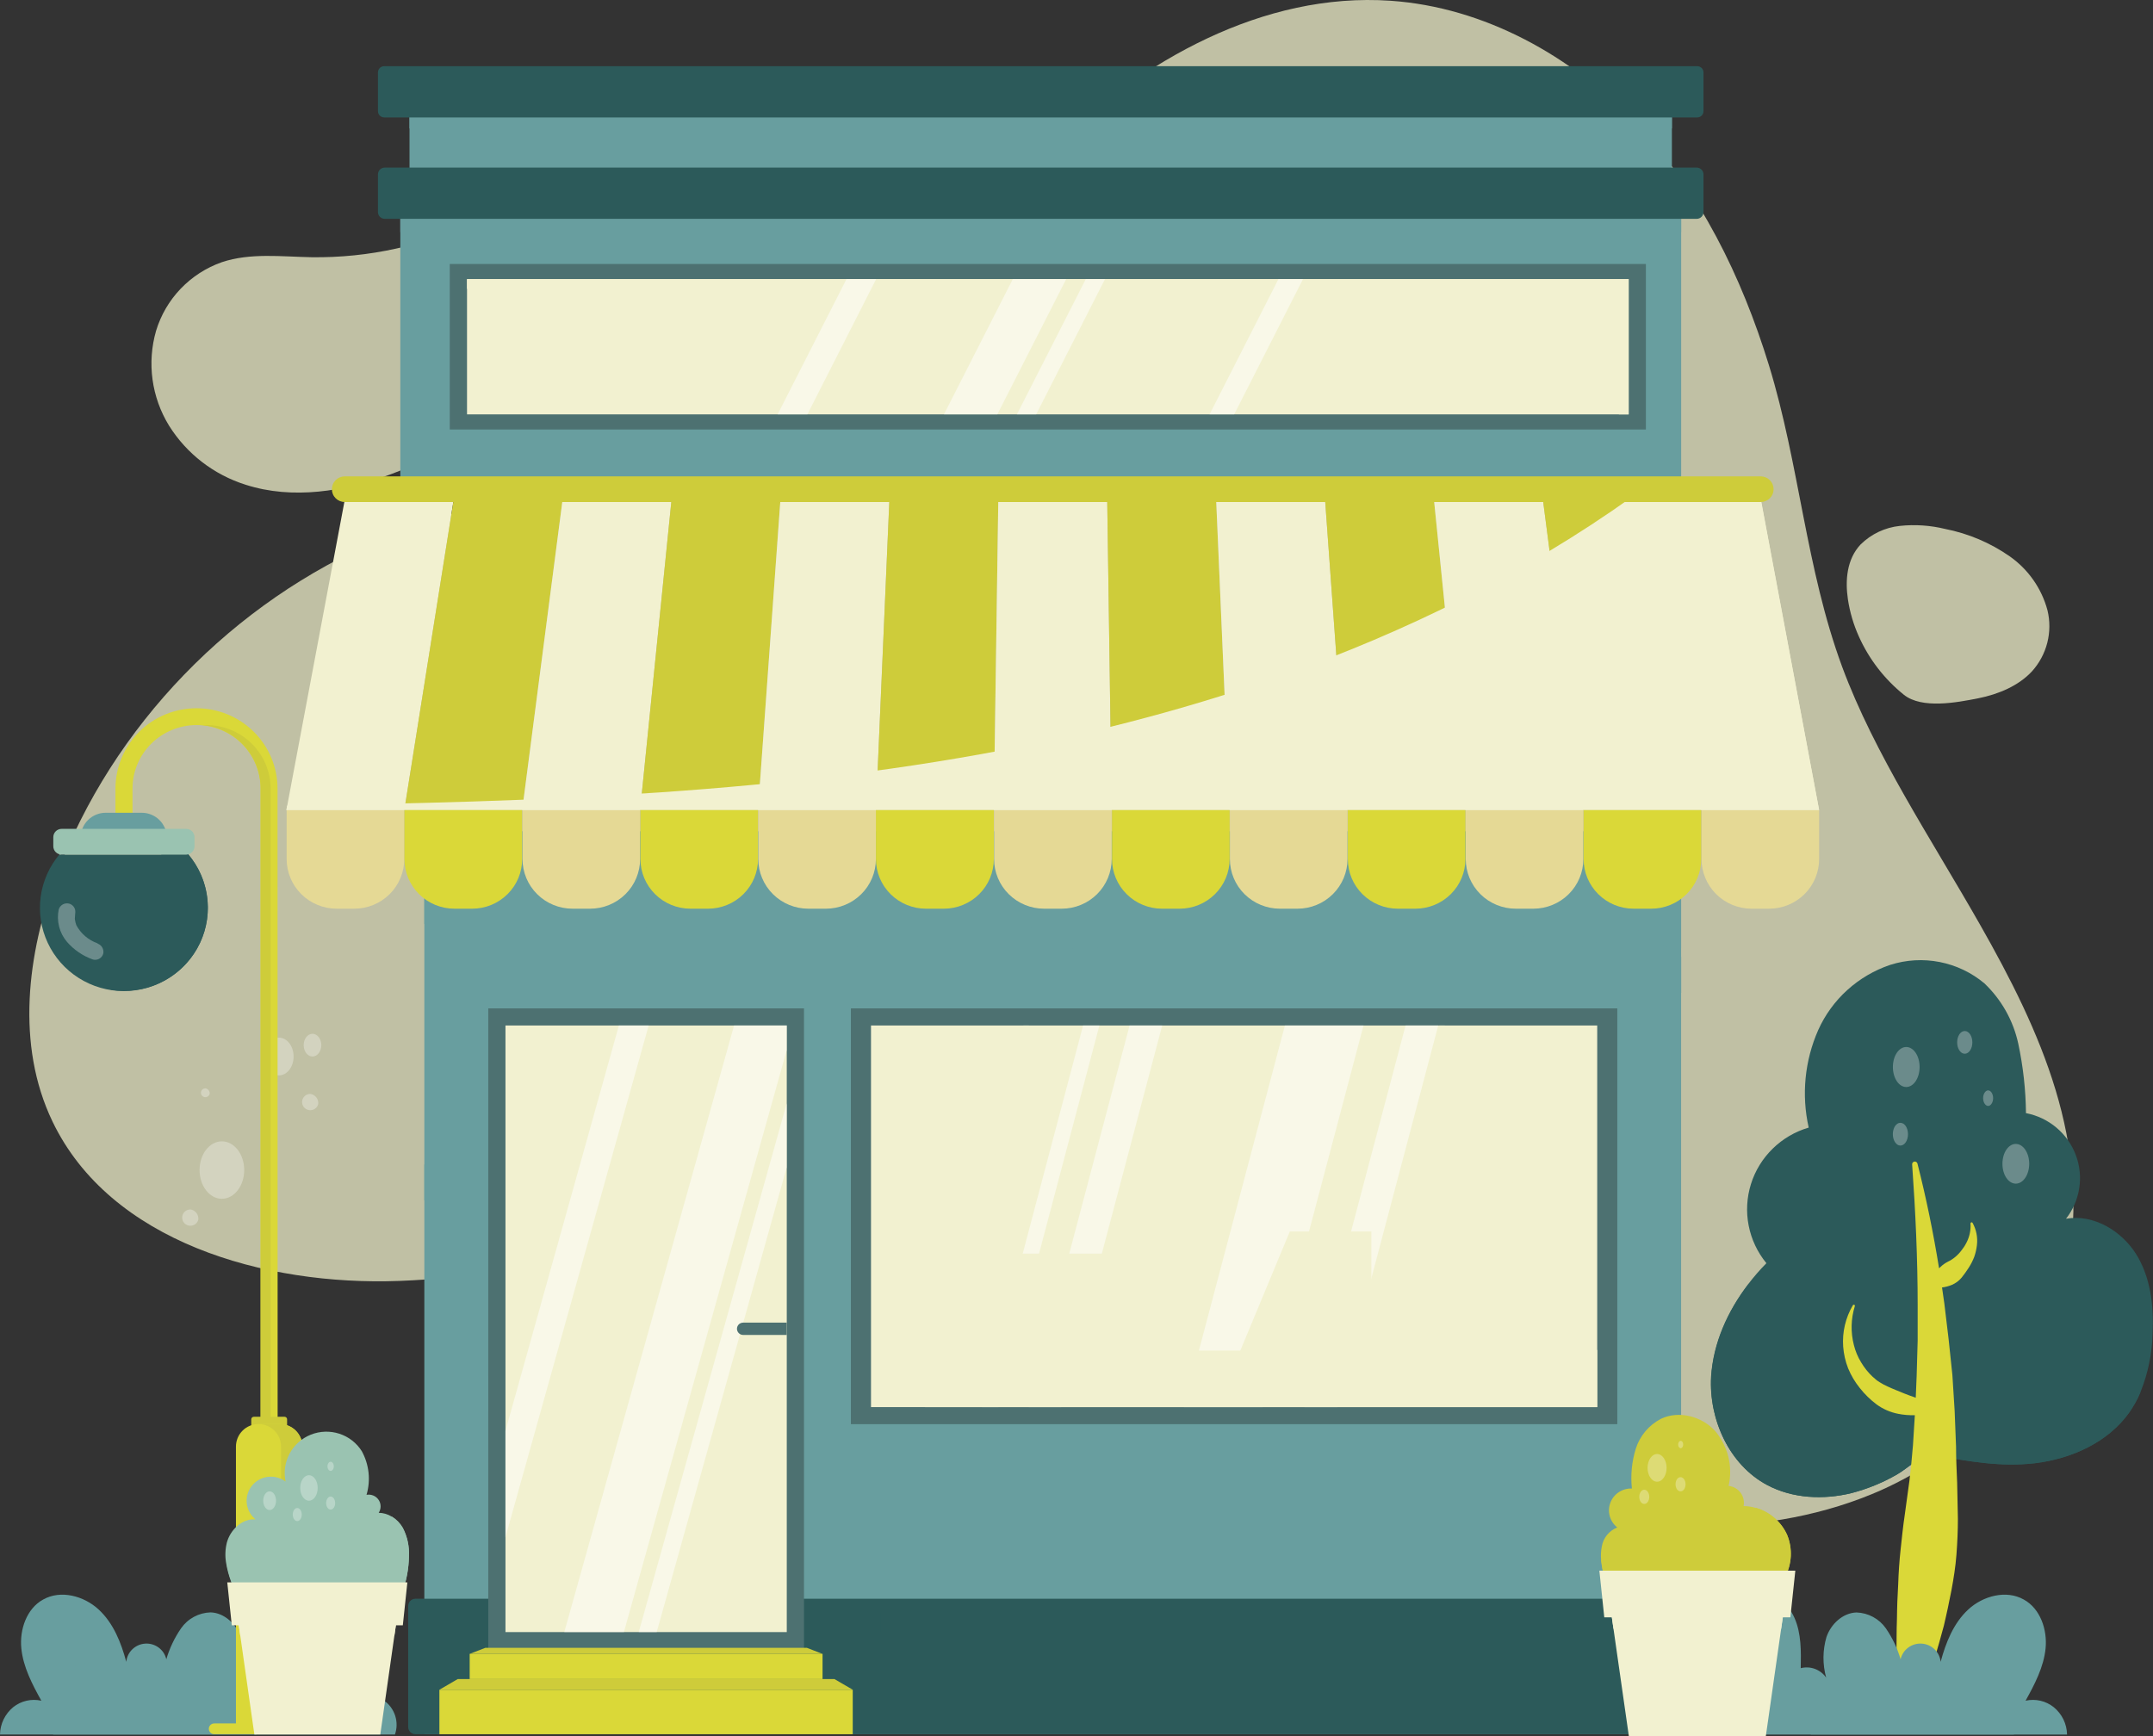 <svg width="124" height="100" viewBox="0 0 124 100" fill="none" xmlns="http://www.w3.org/2000/svg">
<rect x="0" y="0" width="124" height="100" fill="#333333" stroke="none"/>
<g clip-path="url(#clip0_323_1284)">
<path d="M114.02 53.228C111.204 48.28 107.966 43.449 106.101 38.418C104.003 32.74 103.642 26.768 101.878 21.031C100.313 15.948 97.911 11.02 94.23 7.128C90.549 3.235 85.496 0.415 80.085 0.043C72.757 -0.46 65.781 3.487 60.557 8.555C57.81 11.22 55.406 14.198 52.684 16.886C50.044 19.495 47.032 21.262 43.987 23.296C37.53 27.612 29.049 28.058 21.978 31.038C13.408 34.651 6.475 41.819 3.263 50.393C1.551 54.955 0.911 60.189 3.018 64.588C6.33 71.51 15.201 74.075 23.004 73.781C30.808 73.486 38.481 71.127 46.279 71.519C53.486 71.882 60.338 74.57 66.844 77.614C73.351 80.657 79.71 84.103 86.605 86.162C93.501 88.222 101.152 88.794 107.802 86.065C113.296 83.811 117.969 78.915 119.071 73.083C120.44 65.853 117.563 59.446 114.02 53.228Z" fill="#C0C0A4"/>
<path d="M106.427 34.511C106.266 33.415 106.367 32.206 107.156 31.365C107.765 30.761 108.564 30.382 109.419 30.292C110.288 30.2 111.166 30.258 112.014 30.464C113.362 30.727 114.639 31.269 115.761 32.054C116.824 32.806 117.589 33.902 117.923 35.154C118.072 35.77 118.068 36.411 117.911 37.025C117.755 37.638 117.45 38.205 117.024 38.675C116.254 39.502 115.107 39.988 113.934 40.222C112.691 40.468 110.693 40.846 109.656 40.022C108.536 39.122 107.647 37.971 107.061 36.664C106.751 35.979 106.538 35.254 106.427 34.511Z" fill="#C0C0A4"/>
<path d="M22.505 27.317C19.842 28.304 16.861 28.793 14.146 27.921C12.312 27.343 10.747 26.134 9.732 24.512C9.236 23.703 8.913 22.8 8.785 21.862C8.657 20.923 8.726 19.968 8.988 19.057C9.262 18.149 9.748 17.317 10.406 16.63C11.064 15.943 11.876 15.419 12.776 15.102C14.419 14.553 16.207 14.784 17.942 14.816C21.226 14.861 24.475 14.146 27.432 12.728C28.386 12.267 29.337 11.727 30.39 11.598C31.195 11.513 32.008 11.671 32.722 12.05C33.436 12.43 34.019 13.014 34.394 13.726C35.57 16.057 33.84 18.565 32.376 20.319C30.705 22.325 28.71 24.043 26.472 25.401C25.214 26.163 23.886 26.805 22.505 27.317Z" fill="#C0C0A4"/>
<path d="M101.78 85.539C103.245 86.317 105.015 86.397 106.626 86.005C107.544 85.767 108.425 85.407 109.246 84.936C109.938 84.546 110.688 83.697 111.498 83.84C113.395 84.172 115.245 84.512 117.197 84.281C119.301 84.029 121.409 83.079 122.631 81.36C122.891 80.989 123.111 80.591 123.285 80.173C123.713 79.101 123.947 77.963 123.977 76.81C124.052 75.225 123.865 73.569 123.026 72.234C122.187 70.898 120.578 69.92 118.99 70.2C119.392 69.685 119.655 69.076 119.753 68.432C119.852 67.787 119.782 67.129 119.55 66.519C119.319 65.909 118.934 65.368 118.432 64.947C117.931 64.526 117.329 64.24 116.684 64.116C116.67 62.77 116.521 61.429 116.24 60.112C115.953 58.789 115.275 57.581 114.291 56.643C113.552 56.023 112.667 55.6 111.718 55.413C110.769 55.226 109.787 55.282 108.866 55.576C107.951 55.884 107.11 56.377 106.396 57.023C105.682 57.669 105.111 58.455 104.718 59.331C103.939 61.099 103.747 63.066 104.17 64.949C103.388 65.178 102.675 65.595 102.095 66.164C101.514 66.732 101.084 67.434 100.843 68.207C100.602 68.98 100.557 69.8 100.713 70.594C100.868 71.388 101.219 72.132 101.734 72.76C101.36 73.139 101.011 73.541 100.688 73.964C99.494 75.523 98.67 77.356 98.546 79.295C98.413 81.755 99.589 84.372 101.78 85.539Z" fill="#2C5A5A"/>
<path d="M101.78 85.539C103.245 86.317 105.015 86.397 106.626 86.005C107.544 85.767 108.425 85.407 109.246 84.936C109.938 84.546 110.688 83.697 111.498 83.84C113.395 84.172 115.245 84.512 117.197 84.281C119.301 84.029 121.409 83.079 122.631 81.36C122.891 80.989 123.111 80.591 123.285 80.173C121.477 81.405 119.29 81.965 117.107 81.756C114.924 81.547 112.885 80.581 111.348 79.029C109.981 79.323 108.567 79.32 107.202 79.021C105.836 78.722 104.552 78.133 103.438 77.296C102.281 76.409 101.344 75.271 100.699 73.97C99.506 75.528 98.681 77.362 98.557 79.301C98.413 81.755 99.589 84.372 101.78 85.539Z" fill="#2C5A5A"/>
<path d="M106.715 75.18C106.723 75.168 106.734 75.159 106.747 75.155C106.76 75.15 106.774 75.15 106.787 75.154C106.795 75.156 106.803 75.16 106.809 75.165C106.815 75.17 106.82 75.177 106.824 75.184C106.828 75.191 106.83 75.199 106.831 75.207C106.831 75.215 106.83 75.223 106.828 75.231C106.601 75.96 106.582 76.737 106.773 77.476C106.86 77.828 107.001 78.165 107.191 78.474C107.372 78.779 107.595 79.058 107.854 79.301C107.917 79.361 107.987 79.415 108.053 79.473C108.119 79.53 108.194 79.576 108.266 79.621C108.411 79.714 108.564 79.795 108.722 79.864C108.874 79.939 109.03 79.999 109.186 80.065C109.341 80.13 109.503 80.196 109.667 80.262C109.881 80.348 110.105 80.428 110.336 80.508L110.388 79.235L110.446 77.216V75.194C110.446 72.494 110.322 69.785 110.128 67.071C110.125 67.035 110.135 66.999 110.156 66.97C110.177 66.94 110.208 66.919 110.244 66.911C110.264 66.906 110.284 66.904 110.305 66.907C110.325 66.91 110.345 66.917 110.362 66.927C110.38 66.938 110.395 66.951 110.408 66.968C110.42 66.984 110.429 67.002 110.434 67.022C110.941 69.01 111.351 71.026 111.679 73.054L111.757 72.98C111.882 72.858 112.025 72.756 112.181 72.677C112.34 72.601 112.488 72.505 112.622 72.391C112.754 72.28 112.872 72.154 112.974 72.016C113.086 71.877 113.183 71.727 113.262 71.567C113.436 71.23 113.514 70.852 113.49 70.475C113.489 70.463 113.492 70.451 113.498 70.44C113.503 70.43 113.511 70.421 113.521 70.414C113.536 70.406 113.553 70.404 113.569 70.408C113.586 70.412 113.599 70.423 113.608 70.437C113.825 70.829 113.913 71.278 113.859 71.722C113.833 71.95 113.782 72.174 113.706 72.391C113.622 72.61 113.516 72.82 113.389 73.017C113.263 73.215 113.126 73.406 112.979 73.589C112.831 73.769 112.641 73.911 112.426 74.004C112.242 74.082 112.048 74.134 111.849 74.158C111.893 74.464 111.939 74.773 111.982 75.079L112.227 77.124L112.446 79.201L112.576 81.263L112.657 83.328C112.657 84.017 112.691 84.707 112.72 85.399L112.763 87.475C112.763 88.165 112.732 88.857 112.68 89.546C112.628 90.235 112.518 90.922 112.391 91.603L112.184 92.621C112.109 92.961 112.037 93.299 111.956 93.636C111.777 94.308 111.59 94.978 111.38 95.638C111.169 96.299 110.915 96.954 110.65 97.603C110.372 98.254 110.059 98.89 109.713 99.508C109.701 99.53 109.683 99.548 109.662 99.562C109.641 99.576 109.617 99.585 109.592 99.588C109.55 99.593 109.507 99.581 109.473 99.555C109.439 99.529 109.416 99.49 109.411 99.448C109.315 98.736 109.284 98.044 109.261 97.354C109.238 96.665 109.217 95.979 109.226 95.301C109.235 94.623 109.226 93.945 109.252 93.273C109.252 92.935 109.269 92.601 109.275 92.263L109.324 91.262C109.347 90.593 109.39 89.927 109.463 89.26C109.535 88.594 109.601 87.933 109.702 87.258L109.976 85.256C110.051 84.589 110.123 83.923 110.175 83.254L110.284 81.515C109.96 81.525 109.636 81.498 109.318 81.435C108.87 81.347 108.447 81.163 108.079 80.894C107.718 80.623 107.395 80.306 107.116 79.953C106.839 79.61 106.613 79.23 106.444 78.823C106.285 78.421 106.188 77.996 106.156 77.565C106.096 76.732 106.291 75.901 106.715 75.18Z" fill="#DAD838"/>
<g style="mix-blend-mode:overlay" opacity="0.3">
<path d="M115.329 67.034C115.329 67.671 115.672 68.178 116.098 68.178C116.525 68.178 116.871 67.663 116.871 67.034C116.871 66.404 116.525 65.89 116.098 65.89C115.672 65.89 115.329 66.396 115.329 67.034Z" fill="white"/>
<path d="M109.788 62.612C110.213 62.612 110.558 62.096 110.558 61.459C110.558 60.823 110.213 60.307 109.788 60.307C109.363 60.307 109.019 60.823 109.019 61.459C109.019 62.096 109.363 62.612 109.788 62.612Z" fill="white"/>
<path d="M113.158 60.696C113.4 60.696 113.596 60.402 113.596 60.041C113.596 59.679 113.4 59.386 113.158 59.386C112.916 59.386 112.72 59.679 112.72 60.041C112.72 60.402 112.916 60.696 113.158 60.696Z" fill="white"/>
<path d="M109.016 65.329C109.016 65.689 109.212 65.984 109.451 65.984C109.69 65.984 109.889 65.698 109.889 65.329C109.889 64.96 109.693 64.674 109.451 64.674C109.209 64.674 109.016 64.966 109.016 65.329Z" fill="white"/>
<path d="M114.216 63.253C114.216 63.501 114.351 63.702 114.504 63.702C114.657 63.702 114.792 63.501 114.792 63.253C114.792 63.004 114.657 62.806 114.504 62.806C114.351 62.806 114.216 63.007 114.216 63.253Z" fill="white"/>
</g>
<path d="M118.281 98.332C118.057 98.153 117.794 98.026 117.514 97.962C117.233 97.898 116.942 97.897 116.661 97.961C117.188 97.011 117.707 96.022 117.814 94.943C117.92 93.865 117.508 92.655 116.56 92.135C115.551 91.562 114.21 91.92 113.36 92.707C112.51 93.493 112.069 94.612 111.769 95.721C111.742 95.446 111.618 95.19 111.419 94.998C111.219 94.805 110.957 94.69 110.68 94.672C110.402 94.654 110.127 94.735 109.904 94.9C109.681 95.065 109.524 95.303 109.463 95.573C109.276 94.937 108.989 94.335 108.612 93.788C108.421 93.516 108.169 93.293 107.876 93.135C107.583 92.977 107.256 92.889 106.923 92.878C106.127 92.904 105.45 93.547 105.193 94.294C104.97 95.056 104.964 95.865 105.176 96.631C105.018 96.402 104.792 96.227 104.53 96.129C104.268 96.032 103.982 96.017 103.712 96.087C103.732 95.109 103.746 94.085 103.354 93.196C102.962 92.306 102.048 91.543 101.068 91.66C100.088 91.777 99.442 92.621 99.079 93.493C98.491 94.925 98.479 96.526 99.044 97.966C98.734 97.748 98.363 97.631 97.982 97.631C97.602 97.631 97.23 97.748 96.92 97.966C96.621 98.183 96.4 98.488 96.289 98.838C96.178 99.188 96.183 99.564 96.303 99.911H99.364H119.05C119.045 99.609 118.973 99.311 118.841 99.038C118.708 98.765 118.517 98.525 118.281 98.332Z" fill="#689E9F"/>
<g style="mix-blend-mode:multiply">
<path d="M115.588 99.096C115.473 99.004 115.338 98.938 115.194 98.905C115.05 98.872 114.9 98.871 114.755 98.905C115.057 98.432 115.258 97.904 115.346 97.352C115.383 97.077 115.342 96.798 115.228 96.545C115.114 96.293 114.931 96.077 114.7 95.921C114.43 95.793 114.126 95.752 113.831 95.804C113.536 95.855 113.265 95.996 113.054 96.207C112.642 96.639 112.36 97.176 112.239 97.758C112.227 97.614 112.164 97.48 112.061 97.379C111.957 97.278 111.821 97.217 111.676 97.208C111.531 97.199 111.388 97.242 111.272 97.329C111.157 97.417 111.077 97.542 111.048 97.683C110.953 97.356 110.806 97.046 110.613 96.765C110.516 96.625 110.387 96.509 110.237 96.428C110.087 96.346 109.919 96.301 109.748 96.296C109.544 96.317 109.35 96.398 109.192 96.527C109.033 96.656 108.916 96.828 108.854 97.023C108.742 97.416 108.742 97.833 108.854 98.227C108.774 98.108 108.658 98.017 108.524 97.966C108.389 97.914 108.242 97.906 108.102 97.941C108.147 97.438 108.084 96.931 107.917 96.453C107.829 96.217 107.668 96.013 107.457 95.872C107.246 95.73 106.996 95.658 106.741 95.664C106.254 95.721 105.902 96.159 105.718 96.605C105.415 97.342 105.409 98.166 105.701 98.907C105.541 98.795 105.35 98.735 105.154 98.735C104.959 98.735 104.768 98.795 104.608 98.907C104.454 99.018 104.34 99.175 104.282 99.356C104.224 99.536 104.226 99.73 104.288 99.909H105.862H115.992C115.988 99.752 115.95 99.598 115.881 99.458C115.811 99.318 115.711 99.194 115.588 99.096Z" fill="#689E9F"/>
</g>
<path d="M0.761 98.332C0.985 98.153 1.247 98.026 1.528 97.962C1.809 97.898 2.1 97.897 2.381 97.961C1.854 97.011 1.335 96.022 1.228 94.943C1.121 93.865 1.534 92.655 2.482 92.135C3.491 91.562 4.831 91.92 5.682 92.707C6.532 93.493 6.973 94.611 7.273 95.721C7.299 95.446 7.423 95.19 7.623 94.998C7.823 94.805 8.085 94.69 8.362 94.672C8.64 94.654 8.915 94.735 9.138 94.9C9.361 95.065 9.517 95.303 9.579 95.573C9.766 94.937 10.053 94.335 10.43 93.788C10.621 93.514 10.874 93.289 11.169 93.13C11.464 92.971 11.792 92.883 12.128 92.873C12.923 92.898 13.601 93.542 13.857 94.288C14.081 95.051 14.087 95.859 13.874 96.625C14.033 96.396 14.258 96.221 14.52 96.124C14.782 96.026 15.068 96.012 15.339 96.082C15.319 95.103 15.304 94.079 15.696 93.19C16.088 92.3 17.002 91.537 17.982 91.654C18.962 91.771 19.608 92.615 19.971 93.487C20.559 94.919 20.572 96.52 20.006 97.961C20.317 97.742 20.688 97.625 21.068 97.625C21.449 97.625 21.82 97.742 22.131 97.961C22.43 98.177 22.651 98.482 22.762 98.832C22.873 99.182 22.868 99.559 22.747 99.906H19.686H0C0.005 99.605 0.076 99.308 0.207 99.037C0.339 98.765 0.527 98.525 0.761 98.332Z" fill="#689E9F"/>
<g style="mix-blend-mode:multiply">
<path d="M3.454 99.096C3.569 99.004 3.703 98.938 3.848 98.905C3.992 98.872 4.142 98.871 4.287 98.905C3.99 98.431 3.794 97.903 3.71 97.352C3.673 97.077 3.714 96.798 3.828 96.545C3.942 96.293 4.125 96.077 4.356 95.921C4.626 95.793 4.93 95.752 5.225 95.804C5.52 95.855 5.791 95.996 6.002 96.207C6.414 96.639 6.696 97.176 6.818 97.758C6.829 97.614 6.892 97.48 6.996 97.379C7.099 97.278 7.236 97.217 7.38 97.208C7.525 97.199 7.668 97.242 7.784 97.329C7.899 97.417 7.979 97.542 8.008 97.683C8.103 97.356 8.25 97.046 8.444 96.765C8.54 96.625 8.669 96.509 8.819 96.428C8.97 96.346 9.137 96.301 9.308 96.296C9.513 96.317 9.706 96.398 9.865 96.527C10.024 96.656 10.141 96.828 10.202 97.023C10.314 97.416 10.314 97.833 10.202 98.227C10.283 98.108 10.398 98.017 10.533 97.966C10.667 97.914 10.815 97.906 10.954 97.941C10.909 97.438 10.972 96.931 11.139 96.453C11.228 96.217 11.389 96.013 11.6 95.872C11.81 95.73 12.061 95.658 12.315 95.664C12.799 95.721 13.154 96.159 13.338 96.605C13.641 97.342 13.647 98.166 13.356 98.907C13.515 98.795 13.706 98.735 13.902 98.735C14.098 98.735 14.289 98.795 14.448 98.907C14.603 99.018 14.717 99.175 14.774 99.356C14.831 99.536 14.828 99.73 14.765 99.909H13.191H3.062C3.064 99.753 3.1 99.6 3.167 99.46C3.235 99.319 3.333 99.195 3.454 99.096Z" fill="#689E9F"/>
</g>
<g style="mix-blend-mode:overlay" opacity="0.3">
<path d="M14.065 67.394C14.065 68.309 13.489 69.05 12.779 69.05C12.07 69.05 11.494 68.309 11.494 67.394C11.494 66.479 12.07 65.741 12.779 65.741C13.489 65.741 14.065 66.482 14.065 67.394Z" fill="white"/>
<path d="M16.065 61.943C16.532 61.943 16.91 61.456 16.91 60.856C16.91 60.255 16.532 59.769 16.065 59.769C15.599 59.769 15.221 60.255 15.221 60.856C15.221 61.456 15.599 61.943 16.065 61.943Z" fill="white"/>
<path d="M18.328 63.596C18.306 63.681 18.261 63.758 18.196 63.819C18.132 63.879 18.052 63.92 17.966 63.938C17.879 63.956 17.789 63.949 17.706 63.918C17.623 63.888 17.55 63.834 17.496 63.765C17.442 63.695 17.409 63.612 17.4 63.525C17.392 63.437 17.408 63.349 17.447 63.27C17.486 63.192 17.547 63.126 17.622 63.079C17.698 63.033 17.785 63.009 17.873 63.01C18.011 63.029 18.135 63.102 18.22 63.211C18.305 63.321 18.344 63.459 18.328 63.596Z" fill="white"/>
<path d="M11.421 70.254C11.399 70.339 11.352 70.416 11.287 70.477C11.223 70.537 11.142 70.578 11.055 70.594C10.968 70.611 10.878 70.603 10.795 70.572C10.712 70.54 10.64 70.486 10.587 70.416C10.533 70.346 10.501 70.262 10.493 70.174C10.486 70.087 10.503 69.998 10.544 69.92C10.584 69.842 10.646 69.776 10.722 69.731C10.799 69.686 10.886 69.663 10.975 69.665C11.111 69.687 11.234 69.761 11.318 69.87C11.401 69.98 11.438 70.118 11.421 70.254Z" fill="white"/>
<path d="M12.076 63.01C12.063 63.055 12.038 63.097 12.003 63.129C11.968 63.162 11.925 63.184 11.878 63.193C11.831 63.203 11.782 63.199 11.738 63.182C11.693 63.165 11.653 63.136 11.624 63.099C11.595 63.061 11.577 63.016 11.572 62.969C11.568 62.921 11.576 62.874 11.598 62.831C11.619 62.789 11.652 62.753 11.692 62.728C11.733 62.703 11.78 62.689 11.828 62.689C11.903 62.699 11.972 62.738 12.018 62.798C12.065 62.858 12.085 62.934 12.076 63.01Z" fill="white"/>
<path d="M17.997 60.856C18.277 60.856 18.505 60.562 18.505 60.201C18.505 59.839 18.277 59.546 17.997 59.546C17.717 59.546 17.49 59.839 17.49 60.201C17.49 60.562 17.717 60.856 17.997 60.856Z" fill="white"/>
</g>
<path d="M96.825 12.059H23.056V27.884H96.825V12.059Z" fill="#689E9F"/>
<g style="mix-blend-mode:multiply">
<path d="M96.825 12.059H23.056V13.371H96.825V12.059Z" fill="#689E9F"/>
</g>
<path d="M96.291 6.701H23.586V10.414H96.291V6.701Z" fill="#689E9F"/>
<g style="mix-blend-mode:multiply">
<path d="M96.291 6.701H23.586V7.399H96.291V6.701Z" fill="#689E9F"/>
</g>
<path d="M97.719 9.653H22.16C21.943 9.653 21.768 9.827 21.768 10.042V12.216C21.768 12.431 21.943 12.605 22.16 12.605H97.719C97.935 12.605 98.111 12.431 98.111 12.216V10.042C98.111 9.827 97.935 9.653 97.719 9.653Z" fill="#2C5A5A"/>
<path d="M97.75 3.813H22.128C21.929 3.813 21.768 3.973 21.768 4.17V6.407C21.768 6.604 21.929 6.764 22.128 6.764H97.75C97.949 6.764 98.111 6.604 98.111 6.407V4.17C98.111 3.973 97.949 3.813 97.75 3.813Z" fill="#2C5A5A"/>
<path d="M96.822 47.896H24.439V99.891H96.822V47.896Z" fill="#689E9F"/>
<path d="M97.332 92.086H23.933C23.698 92.086 23.509 92.274 23.509 92.506V99.471C23.509 99.703 23.698 99.891 23.933 99.891H97.332C97.566 99.891 97.756 99.703 97.756 99.471V92.506C97.756 92.274 97.566 92.086 97.332 92.086Z" fill="#2C5A5A"/>
<g style="mix-blend-mode:multiply">
<path d="M96.822 47.894V54.621H96.634C96.231 54.62 95.833 54.541 95.461 54.388C95.089 54.235 94.751 54.01 94.466 53.727C94.182 53.444 93.956 53.109 93.802 52.739C93.648 52.37 93.57 51.974 93.57 51.575C93.57 51.974 93.491 52.37 93.337 52.74C93.183 53.109 92.957 53.445 92.672 53.728C92.388 54.011 92.049 54.236 91.677 54.389C91.305 54.542 90.906 54.621 90.503 54.621H89.672C89.269 54.621 88.87 54.542 88.498 54.389C88.126 54.236 87.787 54.011 87.503 53.728C87.218 53.445 86.992 53.109 86.838 52.74C86.684 52.37 86.605 51.974 86.605 51.575C86.606 51.974 86.527 52.37 86.373 52.739C86.219 53.109 85.993 53.444 85.709 53.727C85.424 54.01 85.086 54.235 84.714 54.388C84.343 54.541 83.944 54.62 83.541 54.621H82.711C82.308 54.621 81.908 54.542 81.536 54.389C81.163 54.236 80.825 54.011 80.54 53.728C80.255 53.446 80.029 53.11 79.874 52.74C79.72 52.371 79.641 51.974 79.641 51.575C79.641 51.974 79.562 52.37 79.408 52.739C79.254 53.109 79.029 53.444 78.744 53.727C78.46 54.01 78.122 54.235 77.75 54.388C77.378 54.541 76.979 54.62 76.576 54.621H75.749C75.346 54.62 74.947 54.541 74.575 54.388C74.203 54.235 73.865 54.01 73.581 53.727C73.296 53.444 73.071 53.109 72.917 52.739C72.763 52.37 72.684 51.974 72.685 51.575C72.685 51.974 72.606 52.37 72.452 52.74C72.298 53.109 72.072 53.445 71.787 53.728C71.502 54.011 71.164 54.236 70.792 54.389C70.419 54.542 70.02 54.621 69.617 54.621H68.79C68.387 54.621 67.988 54.542 67.616 54.389C67.243 54.236 66.905 54.011 66.62 53.728C66.335 53.445 66.109 53.109 65.956 52.74C65.802 52.37 65.722 51.974 65.723 51.575C65.723 51.974 65.644 52.37 65.49 52.739C65.337 53.109 65.111 53.444 64.826 53.727C64.542 54.01 64.204 54.235 63.832 54.388C63.46 54.541 63.061 54.62 62.658 54.621H61.828C61.425 54.62 61.027 54.541 60.655 54.388C60.283 54.235 59.945 54.01 59.66 53.727C59.376 53.444 59.15 53.109 58.996 52.739C58.843 52.37 58.764 51.974 58.764 51.575C58.764 51.974 58.685 52.37 58.531 52.74C58.377 53.109 58.151 53.445 57.867 53.728C57.582 54.011 57.243 54.236 56.871 54.389C56.499 54.542 56.1 54.621 55.697 54.621H54.869C54.466 54.621 54.067 54.542 53.694 54.389C53.322 54.236 52.984 54.011 52.699 53.728C52.413 53.446 52.187 53.11 52.033 52.74C51.879 52.371 51.799 51.974 51.799 51.575C51.8 52.381 51.478 53.155 50.904 53.726C50.33 54.297 49.551 54.619 48.738 54.621H47.91C47.508 54.621 47.108 54.542 46.736 54.389C46.364 54.236 46.026 54.011 45.741 53.728C45.456 53.445 45.23 53.109 45.076 52.74C44.922 52.37 44.843 51.974 44.843 51.575C44.844 51.974 44.765 52.37 44.611 52.739C44.457 53.109 44.231 53.444 43.947 53.727C43.662 54.01 43.325 54.235 42.953 54.388C42.581 54.541 42.182 54.62 41.779 54.621H40.955C40.552 54.62 40.153 54.541 39.781 54.388C39.409 54.235 39.071 54.01 38.786 53.727C38.502 53.444 38.276 53.109 38.123 52.739C37.969 52.37 37.89 51.974 37.89 51.575C37.891 51.974 37.812 52.37 37.658 52.74C37.504 53.109 37.278 53.445 36.993 53.728C36.708 54.011 36.37 54.236 35.997 54.389C35.625 54.542 35.226 54.621 34.823 54.621H33.996C33.593 54.621 33.194 54.542 32.821 54.389C32.449 54.236 32.111 54.011 31.826 53.728C31.541 53.445 31.315 53.109 31.161 52.74C31.007 52.37 30.928 51.974 30.928 51.575C30.929 51.974 30.85 52.37 30.696 52.739C30.542 53.109 30.317 53.444 30.032 53.727C29.748 54.01 29.41 54.235 29.038 54.388C28.666 54.541 28.267 54.62 27.864 54.621H27.034C26.517 54.623 26.008 54.494 25.554 54.248C25.1 54.002 24.717 53.646 24.439 53.213V47.894H96.822Z" fill="#689E9F"/>
</g>
<path d="M46.305 58.084H28.121V94.989H46.305V58.084Z" fill="#4D7171"/>
<path d="M45.313 59.068H29.112V94.008H45.313V59.068Z" fill="#F2F1D0"/>
<g style="mix-blend-mode:overlay" opacity="0.5">
<path d="M37.36 59.068L29.11 88.548V82.418L35.645 59.068H37.36Z" fill="white"/>
<path d="M45.311 63.55V67.237L37.822 94.008H36.787L45.311 63.55Z" fill="white"/>
<path d="M45.311 59.068V60.487L35.933 94.008H32.5L42.278 59.068H45.311Z" fill="white"/>
</g>
<path d="M45.311 76.893H42.803C42.708 76.893 42.617 76.855 42.55 76.789C42.483 76.722 42.445 76.632 42.445 76.538C42.445 76.491 42.454 76.445 42.472 76.402C42.49 76.359 42.516 76.319 42.549 76.286C42.582 76.253 42.622 76.227 42.666 76.21C42.709 76.192 42.756 76.183 42.803 76.183H45.311V76.893Z" fill="#4D7171"/>
<path d="M93.147 58.084H49.006V82.032H93.147V58.084Z" fill="#4D7171"/>
<path d="M91.99 59.068H50.165V81.049H91.99V59.068Z" fill="#F2F1D0"/>
<g style="mix-blend-mode:multiply">
<path d="M59.254 66.221V59.071H58.934V66.221C56.628 66.279 54.786 67.563 54.786 69.142H63.406C63.406 67.563 61.56 66.279 59.254 66.221Z" fill="#F2F1D0"/>
</g>
<g style="mix-blend-mode:multiply">
<path d="M83.212 66.221V59.071H82.892V66.221C80.586 66.279 78.744 67.563 78.744 69.142H87.366C87.366 67.563 85.519 66.279 83.212 66.221Z" fill="#F2F1D0"/>
</g>
<g style="mix-blend-mode:overlay" opacity="0.5">
<path d="M66.937 59.068L61.119 81.049H59.243L65.057 59.068H66.937Z" fill="white"/>
<path d="M82.835 59.068L77.02 81.049H75.135L80.952 59.068H82.835Z" fill="white"/>
<path d="M63.319 59.068L57.504 81.049H56.562L62.379 59.068H63.319Z" fill="white"/>
<path d="M78.531 59.068L72.716 81.049H68.188L74.002 59.068H78.531Z" fill="white"/>
</g>
<g style="mix-blend-mode:multiply">
<path d="M53.278 81.049L57.513 72.208H64.457V77.791H71.436L74.285 70.935H78.984V78.409H82.408V75.62H88.312V77.757H91.99V81.049H53.278Z" fill="#F2F1D0"/>
</g>
<path d="M49.113 97.329H25.307V99.891H49.113V97.329Z" fill="#DAD838"/>
<path d="M49.115 97.329H25.307L26.362 96.714H48.06L49.115 97.329Z" fill="#CECC3A"/>
<path d="M47.374 95.263H27.051V96.714H47.374V95.263Z" fill="#DAD838"/>
<path d="M47.371 95.264H27.051L27.951 94.915H46.472L47.371 95.264Z" fill="#CECC3A"/>
<path d="M23.287 46.661H16.495L19.891 28.605H26.158L23.287 46.661Z" fill="#F2F1D0"/>
<path d="M30.075 46.661H23.287L26.158 28.605H32.425L30.075 46.661Z" fill="#CECC3A"/>
<path d="M36.867 46.661H30.075L32.425 28.605H38.694L36.867 46.661Z" fill="#F2F1D0"/>
<path d="M43.656 46.661H36.867L38.695 28.605H44.962L43.656 46.661Z" fill="#CECC3A"/>
<path d="M50.447 46.661H43.656L44.962 28.605H51.231L50.447 46.661Z" fill="#F2F1D0"/>
<path d="M57.236 46.661H50.448L51.232 28.605H57.499L57.236 46.661Z" fill="#CECC3A"/>
<path d="M64.028 46.661H57.236L57.499 28.605H63.766L64.028 46.661Z" fill="#F2F1D0"/>
<path d="M70.817 46.661H64.028L63.766 28.605H70.035L70.817 46.661Z" fill="#CECC3A"/>
<path d="M77.609 46.661H70.817L70.036 28.605H76.303L77.609 46.661Z" fill="#F2F1D0"/>
<path d="M84.4 46.661H77.609L76.303 28.605H82.57L84.4 46.661Z" fill="#CECC3A"/>
<path d="M91.189 46.661H84.4L82.57 28.605H88.84L91.189 46.661Z" fill="#F2F1D0"/>
<path d="M97.981 46.661H91.189L88.839 28.605H95.106L97.981 46.661Z" fill="#CECC3A"/>
<path d="M104.769 46.661H97.981L95.106 28.605H101.376L104.769 46.661Z" fill="#F2F1D0"/>
<path d="M16.495 46.661H23.284V49.481C23.284 50.239 22.98 50.967 22.44 51.503C21.899 52.04 21.166 52.341 20.401 52.341H19.392C18.628 52.341 17.895 52.04 17.354 51.503C16.813 50.967 16.509 50.239 16.509 49.481V46.669L16.495 46.661Z" fill="#E5D995"/>
<path d="M23.284 46.661H30.075V49.481C30.075 50.239 29.772 50.967 29.231 51.503C28.69 52.04 27.957 52.341 27.193 52.341H26.175C25.41 52.341 24.677 52.04 24.137 51.503C23.596 50.967 23.292 50.239 23.292 49.481V46.669L23.284 46.661Z" fill="#DAD838"/>
<path d="M30.075 46.661H36.867V49.481C36.867 50.239 36.563 50.967 36.023 51.503C35.482 52.04 34.749 52.341 33.984 52.341H32.975C32.211 52.341 31.477 52.04 30.937 51.503C30.396 50.967 30.093 50.239 30.093 49.481V46.669L30.075 46.661Z" fill="#E5D995"/>
<path d="M36.867 46.661H43.659V49.481C43.659 50.239 43.355 50.967 42.815 51.503C42.274 52.04 41.541 52.341 40.776 52.341H39.767C39.003 52.341 38.269 52.04 37.729 51.503C37.188 50.967 36.885 50.239 36.885 49.481V46.669L36.867 46.661Z" fill="#DAD838"/>
<path d="M43.656 46.661H50.447V49.481C50.447 50.239 50.144 50.967 49.603 51.503C49.062 52.04 48.329 52.341 47.565 52.341H46.556C45.791 52.341 45.058 52.04 44.517 51.503C43.977 50.967 43.673 50.239 43.673 49.481V46.669L43.656 46.661Z" fill="#E5D995"/>
<path d="M50.448 46.661H57.239V49.481C57.239 50.239 56.936 50.967 56.395 51.503C55.855 52.04 55.121 52.341 54.357 52.341H53.331C52.566 52.341 51.833 52.04 51.292 51.503C50.752 50.967 50.448 50.239 50.448 49.481V46.669V46.661Z" fill="#DAD838"/>
<path d="M57.236 46.661H64.028V49.481C64.028 50.239 63.724 50.967 63.184 51.503C62.643 52.04 61.91 52.341 61.145 52.341H60.136C59.372 52.341 58.639 52.04 58.098 51.503C57.557 50.967 57.254 50.239 57.254 49.481V46.669L57.236 46.661Z" fill="#E5D995"/>
<path d="M64.028 46.661H70.82V49.481C70.82 50.239 70.516 50.967 69.975 51.503C69.435 52.04 68.701 52.341 67.937 52.341H66.928C66.163 52.341 65.43 52.04 64.889 51.503C64.349 50.967 64.045 50.239 64.045 49.481V46.669L64.028 46.661Z" fill="#DAD838"/>
<path d="M70.817 46.661H77.609V49.481C77.609 50.239 77.305 50.967 76.764 51.503C76.224 52.04 75.49 52.341 74.726 52.341H73.717C72.952 52.341 72.219 52.04 71.678 51.503C71.138 50.967 70.834 50.239 70.834 49.481V46.669L70.817 46.661Z" fill="#E5D995"/>
<path d="M77.608 46.661H84.4V49.481C84.4 50.239 84.096 50.967 83.556 51.503C83.015 52.04 82.282 52.341 81.517 52.341H80.508C79.744 52.341 79.011 52.04 78.47 51.503C77.929 50.967 77.626 50.239 77.626 49.481V46.669L77.608 46.661Z" fill="#DAD838"/>
<path d="M84.4 46.661H91.192V49.481C91.192 50.239 90.888 50.967 90.348 51.503C89.807 52.04 89.074 52.341 88.309 52.341H87.3C86.536 52.341 85.803 52.04 85.262 51.503C84.721 50.967 84.418 50.239 84.418 49.481V46.669L84.4 46.661Z" fill="#E5D995"/>
<path d="M97.981 46.661H104.772V49.481C104.772 50.239 104.468 50.967 103.928 51.503C103.387 52.04 102.654 52.341 101.889 52.341H100.88C100.116 52.341 99.383 52.04 98.842 51.503C98.302 50.967 97.998 50.239 97.998 49.481V46.669L97.981 46.661Z" fill="#E5D995"/>
<path d="M91.189 46.661H97.981V49.481C97.981 50.239 97.677 50.967 97.136 51.503C96.596 52.04 95.862 52.341 95.098 52.341H94.089C93.324 52.341 92.591 52.04 92.051 51.503C91.51 50.967 91.206 50.239 91.206 49.481V46.669L91.189 46.661Z" fill="#DAD838"/>
<g style="mix-blend-mode:multiply">
<path d="M104.77 46.658H16.492L16.541 46.403C30.84 46.186 45.193 45.754 59.205 42.922C64.173 41.933 69.064 40.595 73.841 38.918C80.976 36.39 87.845 33.012 93.994 28.622H101.388L104.77 46.658Z" fill="#F2F1D0"/>
</g>
<path d="M101.402 28.916H19.859C19.761 28.917 19.664 28.898 19.574 28.861C19.483 28.824 19.401 28.77 19.332 28.701C19.263 28.632 19.208 28.551 19.171 28.461C19.134 28.372 19.115 28.275 19.115 28.178C19.115 28.081 19.134 27.985 19.171 27.895C19.208 27.805 19.263 27.724 19.332 27.655C19.401 27.586 19.483 27.531 19.574 27.494C19.664 27.457 19.761 27.438 19.859 27.438H101.402C101.6 27.438 101.79 27.516 101.93 27.654C102.07 27.794 102.149 27.982 102.149 28.178C102.149 28.276 102.13 28.372 102.092 28.461C102.055 28.551 101.999 28.633 101.93 28.701C101.861 28.77 101.778 28.824 101.688 28.861C101.597 28.898 101.5 28.917 101.402 28.916Z" fill="#CECC3A"/>
<path d="M94.793 15.205H25.904V24.74H94.793V15.205Z" fill="#4D7171"/>
<path d="M93.803 16.077H26.898V23.868H93.803V16.077Z" fill="#F2F1D0"/>
<g style="mix-blend-mode:multiply">
<path d="M26.898 16.077V16.638H93.236V23.868H93.8V16.077H26.898Z" fill="#F2F1D0"/>
</g>
<g style="mix-blend-mode:overlay" opacity="0.5">
<path d="M50.462 16.077L46.501 23.868H44.786L48.752 16.077H50.462Z" fill="white"/>
<path d="M61.407 16.077L57.441 23.868H54.365L58.331 16.077H61.407Z" fill="white"/>
<path d="M63.642 16.077L59.678 23.868H58.568L62.535 16.077H63.642Z" fill="white"/>
<path d="M75.046 16.077L71.082 23.868H69.664L73.63 16.077H75.046Z" fill="white"/>
</g>
<g style="mix-blend-mode:multiply">
<path d="M89.076 85.553H83.149V87.621H89.076V85.553Z" fill="#689E9F"/>
</g>
<g style="mix-blend-mode:multiply">
<path d="M84.147 88.791H78.22V90.859H84.147V88.791Z" fill="#689E9F"/>
</g>
<g style="mix-blend-mode:multiply">
<path d="M73.359 83.211H67.433V85.279H73.359V83.211Z" fill="#689E9F"/>
</g>
<g style="mix-blend-mode:multiply">
<path d="M27.403 67.077H24.439V69.144H27.403V67.077Z" fill="#689E9F"/>
</g>
<g style="mix-blend-mode:multiply">
<path d="M28.121 79.258H25.72V81.326H28.121V79.258Z" fill="#689E9F"/>
</g>
<g style="mix-blend-mode:multiply">
<path d="M96.825 55.121H93.544V57.189H96.825V55.121Z" fill="#689E9F"/>
</g>
<g style="mix-blend-mode:multiply">
<path d="M90.396 93.936H87.202V95.086H90.396V93.936Z" fill="#2C5A5A"/>
</g>
<g style="mix-blend-mode:multiply">
<path d="M79.817 96.187H76.623V97.334H79.817V96.187Z" fill="#2C5A5A"/>
</g>
<g style="mix-blend-mode:multiply">
<path d="M77.79 94.649H74.596V95.796H77.79V94.649Z" fill="#2C5A5A"/>
</g>
<g style="mix-blend-mode:multiply">
<path d="M72.186 96.348H68.992V97.495H72.186V96.348Z" fill="#2C5A5A"/>
</g>
<g style="mix-blend-mode:multiply">
<path d="M50.713 92.858H47.519V94.005H50.713V92.858Z" fill="#2C5A5A"/>
</g>
<path d="M15.99 81.975H15.01V45.425C15.01 44.454 14.621 43.523 13.93 42.836C13.238 42.15 12.299 41.764 11.32 41.764C10.342 41.764 9.403 42.15 8.711 42.836C8.019 43.523 7.631 44.454 7.631 45.425V47.064H6.65V45.425C6.65 44.197 7.142 43.019 8.017 42.151C8.893 41.282 10.08 40.795 11.318 40.795C12.555 40.795 13.742 41.282 14.618 42.151C15.493 43.019 15.985 44.197 15.985 45.425L15.99 81.975Z" fill="#DAD838"/>
<path d="M11.885 41.764C11.79 41.764 11.698 41.764 11.597 41.764C12.527 41.834 13.396 42.25 14.029 42.929C14.662 43.608 15.013 44.5 15.01 45.425V81.975H15.587V45.425C15.586 44.944 15.49 44.467 15.303 44.022C15.117 43.578 14.844 43.174 14.5 42.834C14.157 42.494 13.749 42.225 13.3 42.041C12.851 41.858 12.371 41.763 11.885 41.764Z" fill="#CECC3A"/>
<path d="M10.833 49.201C10.796 49.213 10.757 49.22 10.718 49.224H3.551C3.512 49.22 3.474 49.213 3.436 49.201C2.843 49.9 2.464 50.752 2.342 51.658C2.221 52.563 2.363 53.485 2.752 54.313C3.14 55.142 3.759 55.843 4.536 56.334C5.312 56.825 6.214 57.086 7.135 57.086C8.055 57.086 8.957 56.825 9.734 56.334C10.51 55.843 11.129 55.142 11.518 54.313C11.906 53.485 12.048 52.563 11.927 51.658C11.806 50.752 11.426 49.9 10.833 49.201Z" fill="#2C5A5A"/>
<g style="mix-blend-mode:overlay" opacity="0.3">
<path d="M5.607 54.332C5.085 54.145 4.652 53.771 4.393 53.285L4.41 53.331C4.359 53.201 4.325 53.066 4.309 52.927C4.309 52.79 4.338 52.661 4.338 52.527C4.341 52.42 4.308 52.314 4.244 52.228C4.179 52.141 4.088 52.078 3.984 52.049C3.859 52.017 3.726 52.033 3.613 52.097C3.501 52.16 3.418 52.264 3.381 52.387C3.314 52.714 3.322 53.052 3.405 53.375C3.487 53.699 3.643 53.999 3.86 54.255C4.26 54.713 4.772 55.062 5.347 55.267C5.409 55.284 5.474 55.289 5.537 55.282C5.601 55.274 5.662 55.254 5.718 55.223C5.774 55.191 5.823 55.149 5.862 55.099C5.901 55.048 5.93 54.991 5.947 54.929C5.971 54.813 5.954 54.693 5.897 54.588C5.841 54.483 5.749 54.402 5.638 54.358L5.607 54.332Z" fill="white"/>
</g>
<g style="mix-blend-mode:multiply">
<path d="M3.551 49.224C3.512 49.22 3.474 49.213 3.436 49.201C3.436 49.201 3.436 49.201 3.416 49.224H3.551Z" fill="#F2F1D0"/>
<path d="M10.833 49.201C10.796 49.213 10.757 49.22 10.718 49.224H9.277C9.82 49.872 10.181 50.651 10.323 51.483C10.466 52.314 10.384 53.168 10.087 53.959C9.789 54.749 9.287 55.447 8.63 55.983C7.974 56.518 7.186 56.872 6.348 57.009C7.322 57.171 8.323 57.033 9.216 56.613C10.108 56.192 10.849 55.511 11.339 54.659C11.828 53.808 12.042 52.828 11.953 51.851C11.863 50.875 11.473 49.95 10.836 49.201H10.833Z" fill="#2C5A5A"/>
</g>
<path d="M9.623 48.245H4.647C4.647 47.866 4.799 47.502 5.069 47.234C5.339 46.966 5.706 46.815 6.088 46.815H8.164C8.546 46.815 8.913 46.966 9.183 47.234C9.453 47.502 9.605 47.866 9.605 48.245H9.623Z" fill="#689E9F"/>
<path d="M10.721 47.742H3.552C3.286 47.742 3.07 47.956 3.07 48.219V48.746C3.07 49.01 3.286 49.224 3.552 49.224H10.721C10.987 49.224 11.203 49.01 11.203 48.746V48.219C11.203 47.956 10.987 47.742 10.721 47.742Z" fill="#9AC3B1"/>
<path d="M14.618 81.606H16.388C16.427 81.606 16.465 81.622 16.492 81.649C16.52 81.676 16.535 81.713 16.535 81.752V82.161H14.471V81.752C14.471 81.713 14.487 81.676 14.514 81.649C14.542 81.622 14.579 81.606 14.618 81.606Z" fill="#CECC3A"/>
<path d="M14.898 82.024H16.109C16.455 82.024 16.787 82.16 17.032 82.403C17.277 82.646 17.415 82.976 17.415 83.32V99.514H13.589V83.322C13.589 83.152 13.623 82.983 13.688 82.825C13.754 82.667 13.85 82.524 13.972 82.403C14.093 82.283 14.238 82.187 14.397 82.122C14.556 82.057 14.726 82.023 14.898 82.024Z" fill="#DAD838"/>
<path d="M16.106 82.024H14.889C15.234 82.026 15.564 82.164 15.807 82.406C16.05 82.649 16.186 82.977 16.186 83.32V99.508H17.414V83.32C17.414 83.149 17.381 82.98 17.315 82.823C17.249 82.666 17.152 82.523 17.031 82.402C16.909 82.282 16.765 82.187 16.606 82.122C16.448 82.057 16.277 82.023 16.106 82.024Z" fill="#CECC3A"/>
<path d="M18.669 99.271H12.338C12.166 99.271 12.027 99.409 12.027 99.58C12.027 99.75 12.166 99.888 12.338 99.888H18.669C18.841 99.888 18.98 99.75 18.98 99.58C18.98 99.409 18.841 99.271 18.669 99.271Z" fill="#DAD838"/>
<path d="M102.803 90.845C102.719 91.062 102.598 91.264 102.446 91.442C102.197 91.611 101.912 91.716 101.613 91.751C100.777 91.953 99.928 92.102 99.073 92.198C97.367 92.389 95.642 92.364 93.942 92.123C93.575 92.099 93.221 91.978 92.916 91.774C92.547 91.488 92.414 90.99 92.322 90.533C92.273 90.309 92.238 90.083 92.215 89.855C92.19 89.594 92.203 89.331 92.255 89.074C92.297 88.831 92.4 88.603 92.556 88.412C92.712 88.22 92.916 88.072 93.146 87.982C92.937 87.816 92.785 87.59 92.714 87.334C92.642 87.078 92.654 86.806 92.747 86.557C92.841 86.308 93.011 86.095 93.234 85.948C93.457 85.802 93.721 85.728 93.988 85.739C93.906 84.969 93.982 84.191 94.21 83.451C94.326 83.081 94.515 82.737 94.766 82.439C95.017 82.142 95.325 81.897 95.672 81.718C96.698 81.232 98.012 81.583 98.776 82.418C99.144 82.851 99.407 83.362 99.542 83.912C99.678 84.462 99.683 85.035 99.558 85.588C99.693 85.602 99.825 85.644 99.944 85.712C100.062 85.78 100.165 85.871 100.247 85.98C100.328 86.089 100.385 86.214 100.416 86.346C100.446 86.478 100.448 86.616 100.422 86.749C100.66 86.752 100.896 86.788 101.123 86.858C101.52 86.971 101.887 87.169 102.198 87.438C102.51 87.706 102.759 88.039 102.927 88.413C103.087 88.803 103.158 89.223 103.137 89.643C103.115 90.063 103.002 90.473 102.803 90.845Z" fill="#CECC3A"/>
<path d="M102.804 90.845C102.719 91.062 102.598 91.264 102.446 91.442C102.198 91.611 101.912 91.716 101.613 91.751C100.777 91.953 99.928 92.102 99.073 92.198C97.367 92.389 95.642 92.364 93.942 92.123C93.575 92.099 93.221 91.978 92.916 91.774C92.547 91.488 92.414 90.99 92.322 90.533C92.274 90.309 92.238 90.083 92.215 89.855C94.634 89.904 97.038 89.486 99.295 88.622C99.889 88.442 100.422 88.102 100.835 87.641C101.005 87.41 101.105 87.135 101.123 86.849C101.52 86.962 101.887 87.16 102.198 87.429C102.51 87.698 102.759 88.031 102.928 88.405C103.088 88.796 103.16 89.217 103.139 89.638C103.117 90.06 103.003 90.472 102.804 90.845Z" fill="#CECC3A"/>
<path d="M102.821 92.169L102.584 93.816L101.702 100H93.812L92.927 93.816L92.691 92.169H102.821Z" fill="#F2F1D0"/>
<g style="mix-blend-mode:multiply">
<path d="M102.821 92.169L102.584 93.816H92.927L92.691 92.169H102.821Z" fill="#F2F1D0"/>
</g>
<path d="M103.115 93.159H92.397L92.114 90.47H103.4L103.115 93.159Z" fill="#F2F1D0"/>
<g style="mix-blend-mode:overlay" opacity="0.3">
<path d="M95.986 84.549C95.986 84.99 95.74 85.347 95.438 85.347C95.135 85.347 94.89 84.99 94.89 84.549C94.89 84.109 95.135 83.751 95.438 83.751C95.74 83.751 95.986 84.109 95.986 84.549Z" fill="white"/>
<path d="M97.078 85.493C97.078 85.719 96.954 85.902 96.79 85.902C96.625 85.902 96.501 85.719 96.501 85.493C96.501 85.267 96.628 85.084 96.79 85.084C96.951 85.084 97.078 85.27 97.078 85.493Z" fill="white"/>
<path d="M94.988 86.217C94.988 86.443 94.861 86.626 94.7 86.626C94.538 86.626 94.412 86.443 94.412 86.217C94.412 85.991 94.538 85.808 94.7 85.808C94.861 85.808 94.988 85.991 94.988 86.217Z" fill="white"/>
<path d="M96.942 83.205C96.942 83.322 96.879 83.417 96.798 83.417C96.718 83.417 96.651 83.322 96.651 83.205C96.651 83.088 96.718 82.993 96.798 82.993C96.879 82.993 96.942 83.076 96.942 83.205Z" fill="white"/>
</g>
<path d="M23.552 89.641C23.542 90.357 23.409 91.066 23.157 91.737C23.019 92.103 22.843 92.701 22.451 92.881C21.949 93.116 21.26 93.141 20.721 93.219C19.385 93.41 18.035 93.488 16.685 93.45H16.397C15.702 93.46 15.019 93.266 14.434 92.892C14.322 92.806 14.218 92.711 14.123 92.606C13.75 92.167 13.473 91.656 13.31 91.105C13.178 90.752 13.081 90.387 13.021 90.015C12.956 89.629 12.971 89.234 13.065 88.854C13.264 88.113 13.95 87.452 14.719 87.518C14.435 87.288 14.253 86.957 14.213 86.595C14.172 86.233 14.277 85.87 14.504 85.585C14.731 85.299 15.062 85.112 15.426 85.067C15.79 85.021 16.157 85.118 16.449 85.339C16.332 84.79 16.414 84.219 16.68 83.724C16.947 83.23 17.38 82.844 17.904 82.635C18.429 82.427 19.01 82.408 19.547 82.583C20.084 82.758 20.541 83.115 20.839 83.591C21.261 84.36 21.358 85.263 21.11 86.102C21.242 86.078 21.378 86.092 21.501 86.143C21.625 86.194 21.73 86.28 21.805 86.391C21.88 86.501 21.92 86.63 21.921 86.763C21.922 86.896 21.884 87.026 21.811 87.138C22.074 87.141 22.331 87.215 22.555 87.352C22.817 87.513 23.034 87.736 23.186 88.002C23.453 88.506 23.579 89.072 23.552 89.641Z" fill="#9AC3B1"/>
<g style="mix-blend-mode:multiply">
<path d="M23.552 89.641C23.542 90.357 23.409 91.066 23.157 91.737C23.019 92.103 22.843 92.701 22.451 92.881C21.949 93.116 21.26 93.141 20.721 93.219C19.385 93.41 18.035 93.488 16.685 93.45H16.397C15.605 93.297 14.844 93.014 14.146 92.612C13.773 92.173 13.496 91.662 13.333 91.111C13.201 90.758 13.104 90.393 13.044 90.021C15.1 90.593 17.334 90.487 19.444 90.078C20.251 89.921 21.081 89.709 21.716 89.189C22.038 88.929 22.282 88.587 22.422 88.199C22.517 87.936 22.474 87.627 22.575 87.358C22.837 87.518 23.054 87.742 23.206 88.007C23.465 88.512 23.584 89.075 23.552 89.641Z" fill="#9AC3B1"/>
</g>
<path d="M22.932 92.707L22.713 94.222L21.903 99.906H14.65L13.84 94.222L13.621 92.707H22.932Z" fill="#F2F1D0"/>
<g style="mix-blend-mode:multiply">
<path d="M22.932 92.707L22.713 94.222H13.84L13.621 92.707H22.932Z" fill="#F2F1D0"/>
</g>
<path d="M23.2 93.619H13.35L13.09 91.145H23.462L23.2 93.619Z" fill="#F2F1D0"/>
<g style="mix-blend-mode:overlay" opacity="0.3">
<path d="M18.297 85.705C18.297 86.111 18.072 86.44 17.795 86.44C17.518 86.44 17.291 86.111 17.291 85.705C17.291 85.299 17.515 84.973 17.795 84.973C18.075 84.973 18.297 85.302 18.297 85.705Z" fill="white"/>
<path d="M19.303 86.577C19.303 86.783 19.187 86.952 19.043 86.952C18.899 86.952 18.784 86.783 18.784 86.577C18.784 86.371 18.902 86.2 19.043 86.2C19.184 86.2 19.303 86.368 19.303 86.577Z" fill="white"/>
<path d="M15.529 86.978C15.733 86.978 15.898 86.737 15.898 86.44C15.898 86.143 15.733 85.902 15.529 85.902C15.325 85.902 15.16 86.143 15.16 86.44C15.16 86.737 15.325 86.978 15.529 86.978Z" fill="white"/>
<path d="M17.38 87.238C17.38 87.447 17.264 87.615 17.12 87.615C16.976 87.615 16.861 87.447 16.861 87.238C16.861 87.029 16.979 86.86 17.12 86.86C17.262 86.86 17.38 87.029 17.38 87.238Z" fill="white"/>
<path d="M19.225 84.461C19.225 84.607 19.144 84.724 19.043 84.724C18.942 84.724 18.861 84.607 18.861 84.461C18.861 84.315 18.942 84.198 19.043 84.198C19.144 84.198 19.225 84.315 19.225 84.461Z" fill="white"/>
</g>
</g>
<defs>
<clipPath id="clip0_323_1284">
<rect width="124" height="100" fill="white"/>
</clipPath>
</defs>
</svg>
